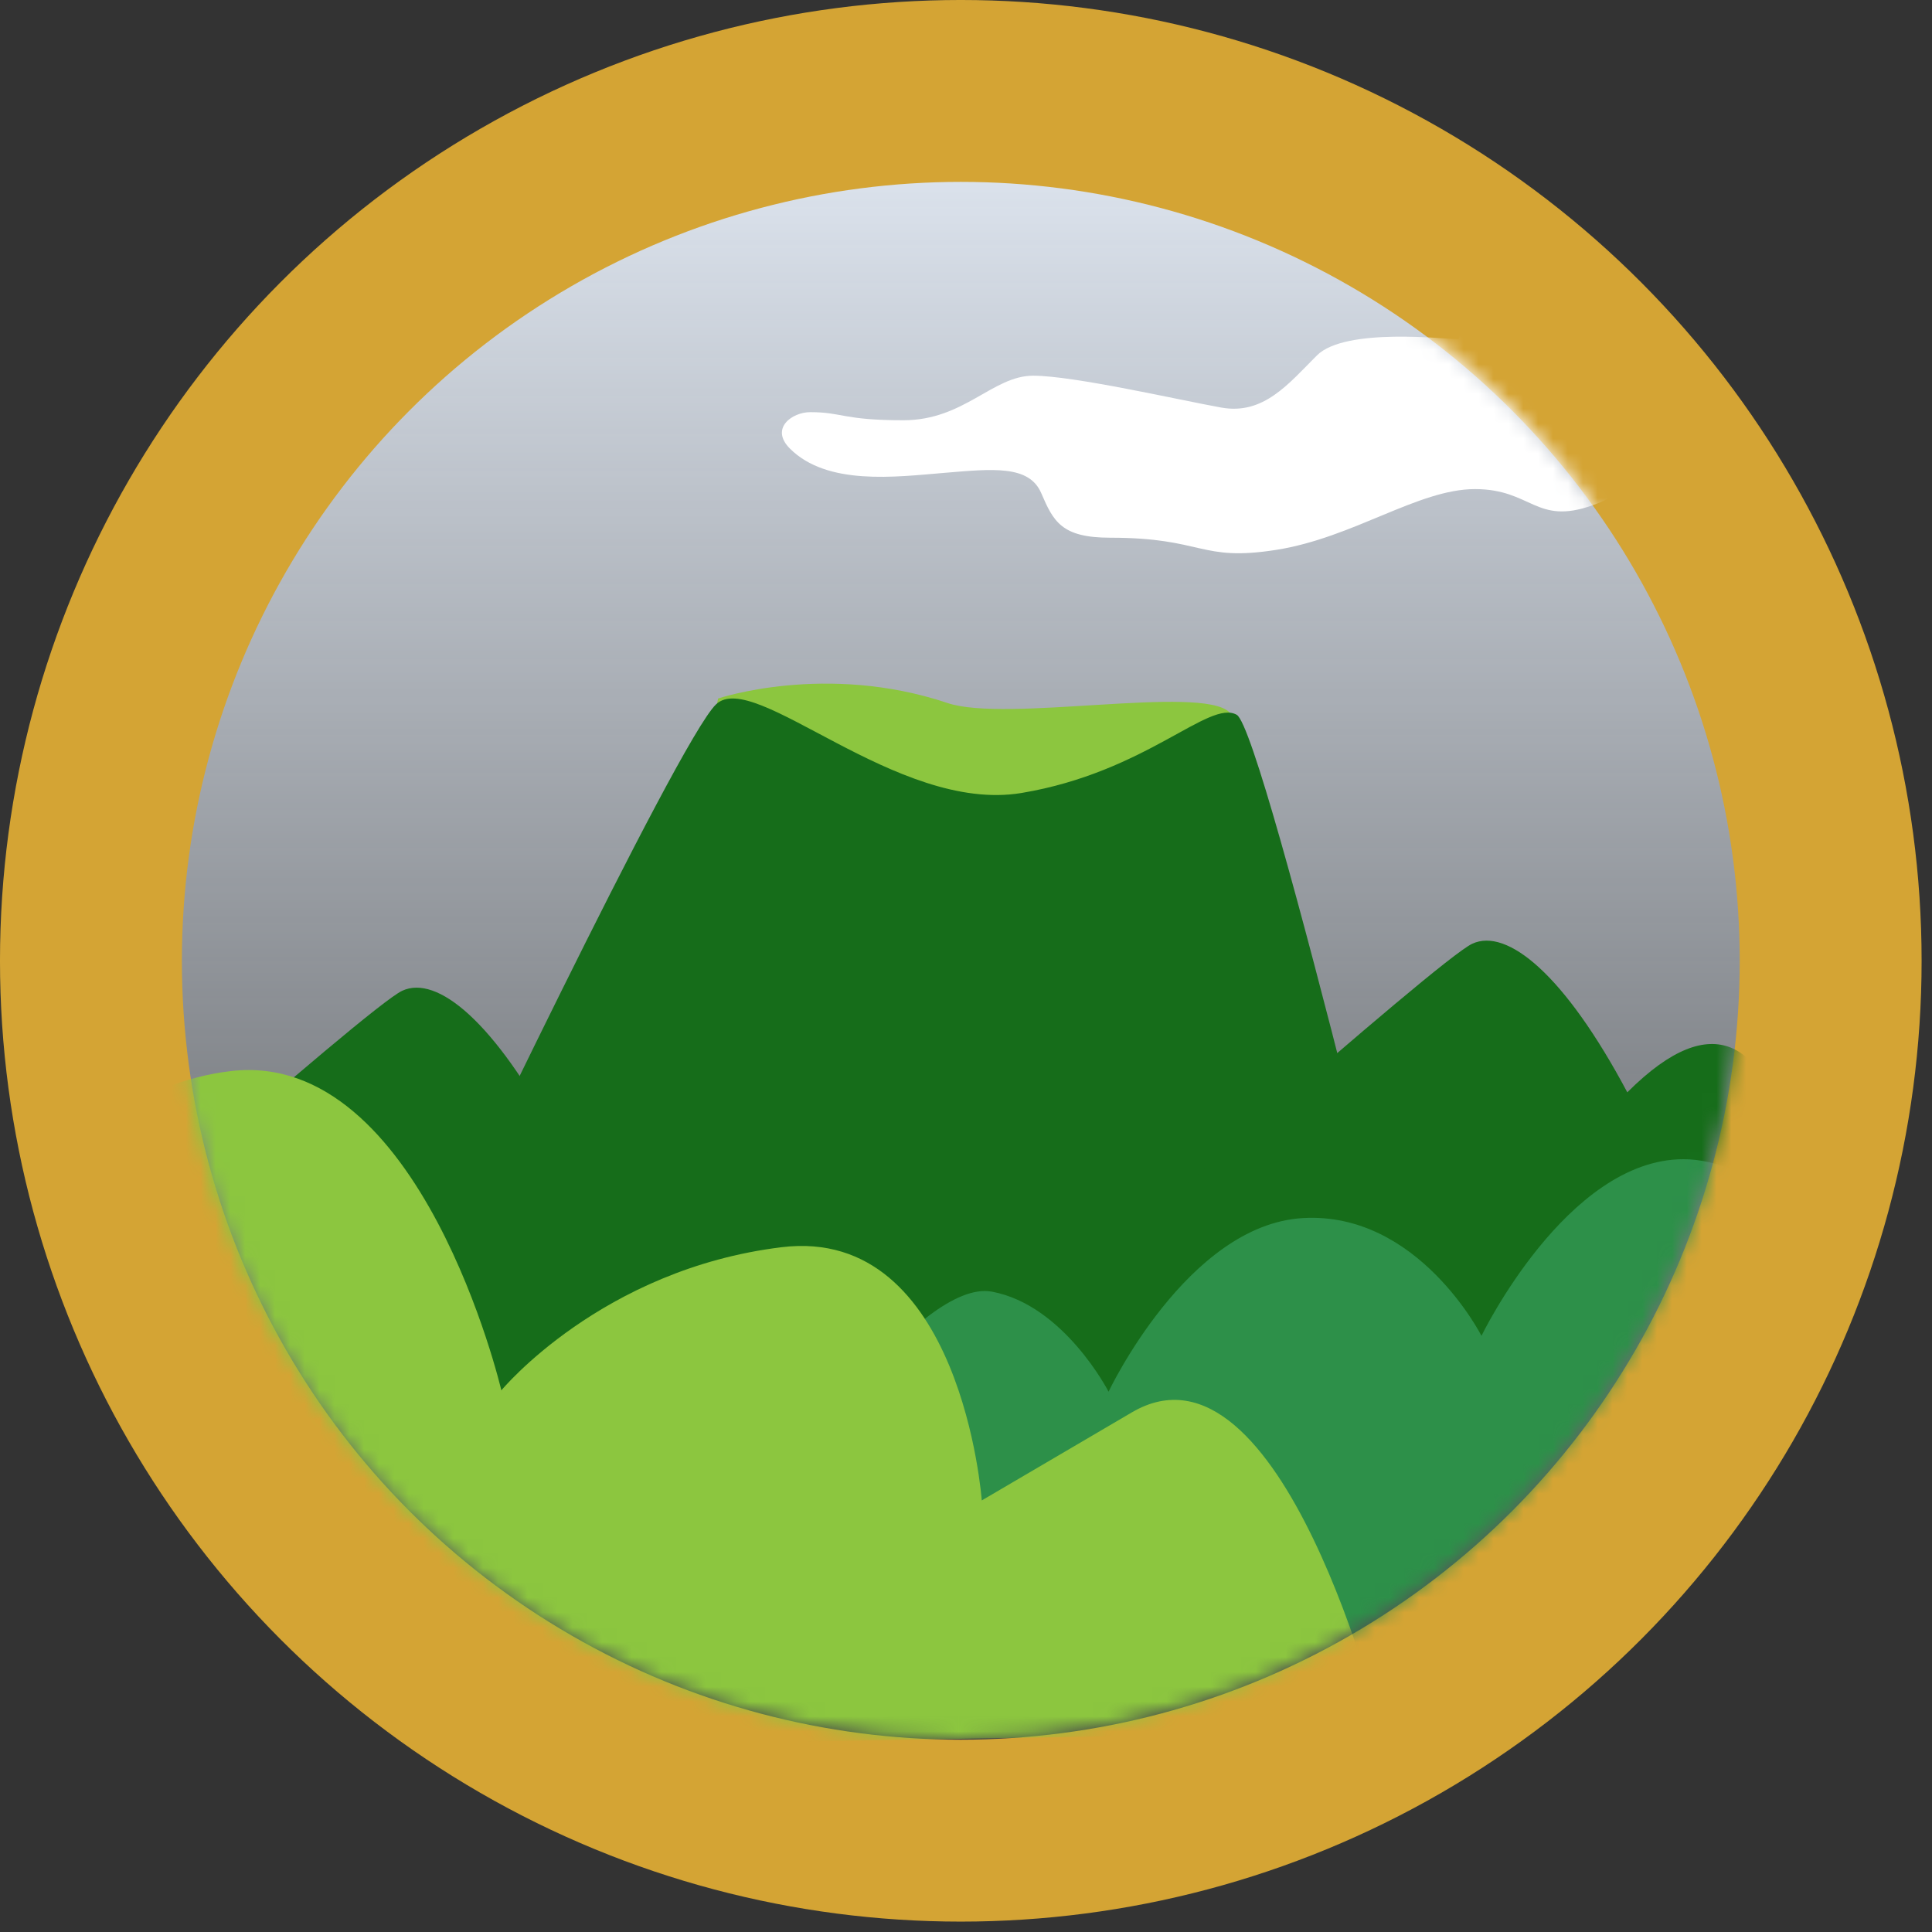 <svg width="130" height="130" viewBox="0 0 130 130" fill="none" xmlns="http://www.w3.org/2000/svg">
<rect x="0" y="0" width="130" height="130" fill="#333333" stroke="none"/>
<circle cx="64.65" cy="64.65" r="58.531" fill="url(#paint0_linear_2809_16851)" stroke="#D4A434" stroke-width="12.239" stroke-linecap="round" stroke-linejoin="round"/>
<mask id="mask0_2809_16851" style="mask-type:alpha" maskUnits="userSpaceOnUse" x="12" y="12" width="105" height="105">
<circle cx="64.5" cy="64.5" r="52.5" fill="#D9D9D9"/>
</mask>
<g mask="url(#mask0_2809_16851)">
<path d="M98.157 22.827C97.339 22.827 90.52 22.01 88.611 23.917C86.701 25.825 85.026 27.934 82.182 27.425C79.337 26.915 72.245 25.28 69.518 25.28C66.79 25.28 64.881 28.278 60.79 28.278C56.699 28.278 56.699 27.733 54.517 27.733C53.297 27.733 51.789 28.823 53.153 30.185C55.659 32.69 60.244 32.093 63.517 31.82C66.79 31.548 69.245 31.275 70.063 33.183C70.882 35.09 71.427 36.181 74.7 36.181C81.025 36.181 80.701 37.816 85.883 36.998C91.065 36.181 95.429 32.91 99.248 32.91C103.066 32.91 103.339 35.363 107.158 34C110.976 32.638 112.885 29.095 112.885 29.095L108.521 20.102C108.521 20.102 100.612 19.557 99.521 20.375C98.43 21.192 98.157 22.827 98.157 22.827Z" fill="white"/>
<g clip-path="url(#clip0_2809_16851)">
<path d="M48.319 47.001C48.319 47.001 55.572 44.556 63.763 47.307C67.721 48.636 80.763 46.078 82.718 47.918C84.673 49.758 76.164 62.588 66.571 59.532C56.978 56.475 45.979 58.004 48.319 47.001Z" fill="#8CC63F"/>
<path d="M29.257 84.219C29.257 84.219 45.609 49.851 48.179 47.396C50.749 44.941 60.325 54.761 68.735 53.358C77.145 51.955 81.349 47.045 83.217 48.097C85.085 49.149 97 99.299 97 99.299C97 99.299 35.329 102.104 31.593 96.493C27.857 90.882 29.257 84.219 29.257 84.219Z" fill="#166D1A"/>
<path d="M72.048 86.582C72.048 86.582 96.72 64.593 99.063 63.503C101.405 62.413 105.275 65.561 109.498 73.5C121.498 61.501 121.498 86.582 121.498 86.582C122.87 87.507 124.488 106.171 124.488 106.171C124.488 106.171 74.816 98.35 72.482 94.375C70.149 90.4 72.048 86.582 72.048 86.582Z" fill="#166D1A"/>
<path d="M0.048 89.746C0.048 89.746 24.72 67.757 27.063 66.667C29.405 65.577 33.275 68.725 37.498 76.664C49.498 64.665 49.498 89.746 49.498 89.746C50.87 90.671 52.488 109.335 52.488 109.335C52.488 109.335 2.816 101.514 0.482 97.539C-1.851 93.565 0.048 89.746 0.048 89.746Z" fill="#166D1A"/>
<path d="M38.311 107.742C38.311 107.742 89.285 112.29 98.509 110.926C107.733 109.561 123.739 107.274 130.06 107.738C136.376 108.197 136.861 103.649 135.89 99.556C134.919 95.463 122.163 78 113.276 78C105.435 78 99.685 89.885 99.685 89.885C99.685 89.885 95.429 81.507 87.662 81.962C79.894 82.417 74.593 93.644 74.593 93.644C74.593 93.644 71.606 87.824 66.751 86.914C61.897 86.005 52.875 99.556 52.875 99.556C52.875 99.556 48.02 93.644 42.195 93.644C36.369 93.644 38.311 107.742 38.311 107.742Z" fill="#2D9049"/>
<path d="M5.449 118L93 116.518C93 116.518 86.265 89.108 76.163 95.034L66.061 100.961C66.061 100.961 64.714 82.44 52.592 83.922C40.469 85.404 33.735 93.553 33.735 93.553C33.735 93.553 28.347 70.587 15.551 72.069C2.755 73.55 -6 89.849 -6 89.849L5.449 118Z" fill="#8CC63F"/>
</g>
</g>
<defs>
<linearGradient id="paint0_linear_2809_16851" x1="64.65" y1="0" x2="64.65" y2="129.3" gradientUnits="userSpaceOnUse">
<stop stop-color="#ECF4FF"/>
<stop offset="1" stop-color="#ECF4FF" stop-opacity="0"/>
</linearGradient>
<clipPath id="clip0_2809_16851">
<rect width="114" height="98" fill="white" transform="translate(5 32)"/>
</clipPath>
</defs>
</svg>
